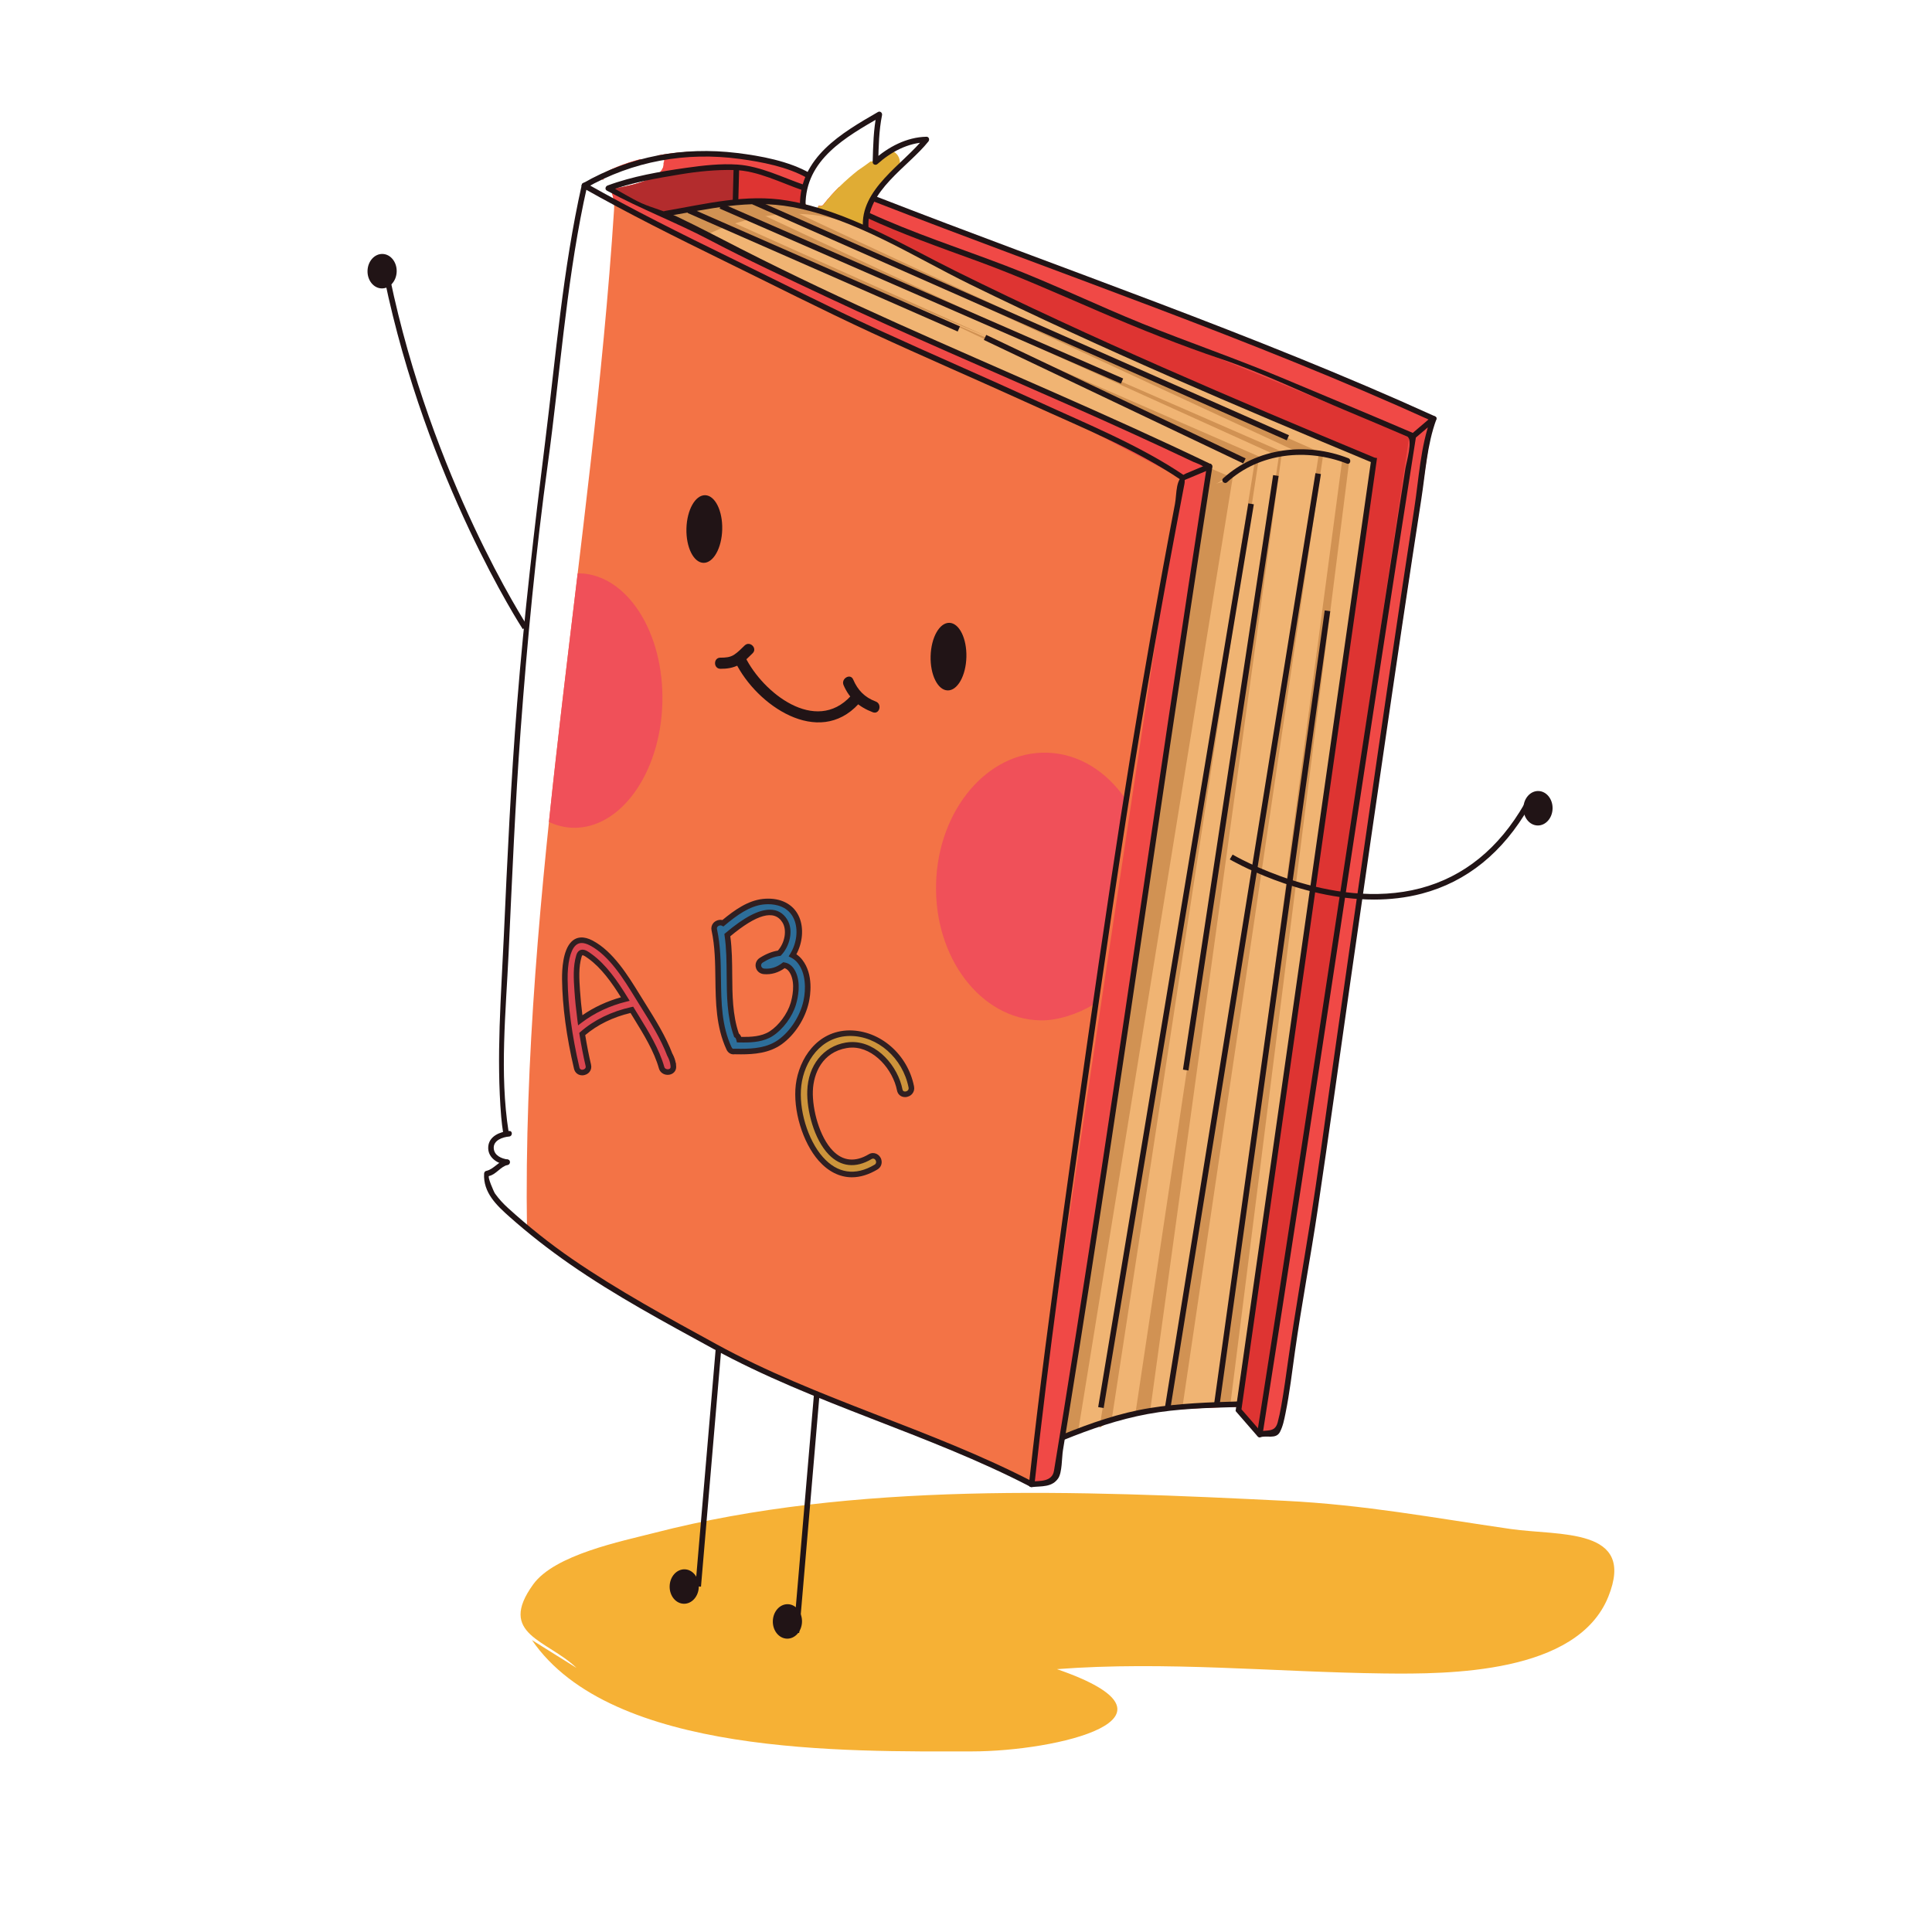 <?xml version="1.0" encoding="utf-8"?>
<!-- Generator: Adobe Illustrator 16.0.3, SVG Export Plug-In . SVG Version: 6.00 Build 0)  -->
<!DOCTYPE svg PUBLIC "-//W3C//DTD SVG 1.1//EN" "http://www.w3.org/Graphics/SVG/1.1/DTD/svg11.dtd">
<svg version="1.1" id="katman_1" xmlns="http://www.w3.org/2000/svg" xmlns:xlink="http://www.w3.org/1999/xlink" x="0px" y="0px"
	 width="283.461px" height="283.46px" viewBox="0 0 283.461 283.46" enable-background="new 0 0 283.461 283.46"
	 xml:space="preserve">
<g>
	<path fill="#F6B135" d="M78.045,240.625c11.641,17.023,46.143,16.352,64.58,16.339c12.27-0.007,33.388-4.853,12.447-12.069
		c15.869-1.216,32.104,0.442,47.995,0.633c9.481,0.113,28.331,0.069,32.901-11.257c4.123-10.218-7.148-8.905-14.334-9.94
		c-11.385-1.641-21.383-3.553-33.111-4.134c-30.113-1.488-63.242-2.851-92.52,4.705c-4.774,1.231-14.611,3.183-17.772,7.557
		c-5.319,7.358,2.061,8.123,6.351,12.252"/>
	<g>
		<g>
			<path fill="#F37346" d="M88.749,26.048c0.253-0.158,0.515-0.297,0.78-0.427c0.461-0.331,0.965-0.609,1.434-0.835
				c1.012-0.49,2.064-0.883,3.135-1.23c-0.037-0.068-0.063-0.141-0.075-0.215c-2.433,0.626-4.612,1.496-6.253,2.563
				c0.264,0.14,0.491,0.314,0.705,0.502C88.519,26.272,88.597,26.145,88.749,26.048z"/>
			<path fill="#F37346" d="M198.614,56.169l-20.987-8.334l-54.512-20.391c-0.801,0.795-1.564,1.64-2.271,2.558
				c-0.198,0.258-0.486,0.291-0.745,0.197c-0.079,0.46-0.582,0.641-0.981,0.488c-1.801-0.686-1.191-2.709-0.305-4.42
				c0.021-0.131,0.068-0.265,0.099-0.396l-5.057-1.892c0,0-6.199-2.034-12.797-1.698c-1.565,0.08-3.128,0.263-4.637,0.534
				c0.019,0.011,0.04,0.02,0.058,0.031c0.022-0.006,0.045-0.012,0.068-0.019c0.693-0.189,1.118,0.614,0.818,1.066
				c0.246,2.519-5.516,3.413-7.121,3.768c-0.267,0.059-0.487-0.033-0.655-0.184c-0.032,0.068-0.074,0.135-0.094,0.205
				c0.468,0.9,0.671,1.974,0.599,3.079c-3.227,49.903-13.536,99.533-12.777,149.603c4.342,3.171,10.432,7.673,20.883,13.639
				c12.279,7.01,30.389,13.442,50.961,22.739c1.863,0.841,1.505,1.888,5.525,0.728l1.435-6.479c0,0,8.519-3.123,11.479-3.688
				c3.406-0.646,13.839-0.901,13.839-0.901l3.394,4.079l2.533-0.128l2.728-14.911L210.138,61.92L198.614,56.169z"/>
			<g>
				<path fill="#F04946" d="M88.749,26.048c0.253-0.158,0.515-0.297,0.78-0.427c0.461-0.331,0.965-0.609,1.434-0.835
					c1.012-0.49,2.064-0.883,3.135-1.23c-0.037-0.068-0.062-0.14-0.075-0.214c-2.43,0.626-4.608,1.497-6.247,2.565
					c0.262,0.138,0.488,0.31,0.703,0.494C88.52,26.271,88.597,26.144,88.749,26.048z"/>
				<path fill="#F04946" d="M198.614,56.169l-20.987-8.334l-54.512-20.391c-0.801,0.795-1.564,1.64-2.271,2.558
					c-0.198,0.258-0.486,0.291-0.745,0.197c-0.079,0.46-0.582,0.641-0.981,0.488c-1.801-0.686-1.191-2.709-0.305-4.42
					c0.021-0.131,0.068-0.265,0.099-0.396l-5.057-1.892c0,0-6.199-2.034-12.797-1.698c-1.565,0.081-3.128,0.263-4.636,0.534
					c0.018,0.012,0.039,0.02,0.057,0.031c0.022-0.006,0.045-0.012,0.068-0.019c0.693-0.189,1.118,0.614,0.818,1.066
					c0.246,2.519-5.516,3.413-7.121,3.768c-0.268,0.059-0.487-0.033-0.655-0.184c-0.031,0.066-0.074,0.128-0.092,0.196
					c0.357,0.687,0.558,1.475,0.6,2.303l69.284,32.894l13.77,7.22l-22.193,147.704c0.657,0.283,1.547,0.307,3.729-0.324l1.435-6.479
					c0,0,8.519-3.123,11.479-3.688c3.406-0.646,13.839-0.901,13.839-0.901l3.394,4.079l2.533-0.128l2.728-14.911l19.962-134.158
					L198.614,56.169z"/>
			</g>
			<path fill="#DE3432" d="M121.502,29.208c-0.219,0.264-0.447,0.52-0.658,0.794c-0.198,0.258-0.486,0.291-0.745,0.197
				c-0.079,0.46-0.582,0.641-0.981,0.488c-1.263-0.481-1.339-1.62-0.967-2.847l-3.198-1.303l-6.657-2.072l-1.473,11.635
				l70.502,32.496l-21.462,141.126l24.642-4.802l4.328,5.562l21.943-146.511L121.502,29.208z"/>
			<path fill="#F0B473" d="M156.12,210.992c0,0,9.413-3.728,12.663-4.24c5.274-0.835,12.655-0.349,12.655-0.349l19.992-138.925
				l-37.66-16.165L144.887,42.5c0,0-26.455-15.093-35.458-12.995l-12.554,1.958l41.227,19.322l39.381,17.281L156.12,210.992z"/>
			<path fill="#F9AD80" d="M213.088,134.762"/>
			<path fill="#E0AC34" d="M130.865,22.106c-0.018-0.01-0.029-0.024-0.047-0.033c-0.681,0.391-1.404,0.876-2.168,1.517l0.016-0.601
				c-0.041,0.031-0.082,0.063-0.125,0.092c-0.004,0.451-0.412,0.659-0.798,0.592c-0.614,0.457-1.231,0.906-1.866,1.324
				c-1.844,1.471-3.551,3.084-5.033,5.005c-0.198,0.258-0.486,0.291-0.745,0.197c-0.045,0.279-0.253,0.453-0.495,0.515
				c2.538,0.813,6.766,2.23,7.424,2.854c0,0-1.725-2.977,4.955-9.114C132.166,23.526,131.928,22.62,130.865,22.106z"/>
			<path fill="#E0AC34" d="M118.813,26.268c0.043-0.257,0.115-0.52,0.195-0.78c-0.922,1.485-1.468,3.057-1.328,4.624
				c0,0,0.346,0.105,0.898,0.279C117.469,29.526,118.031,27.775,118.813,26.268z"/>
			<path fill="#B32C2D" d="M96.071,25.86c-1.743,1.072-4.739,1.563-5.827,1.802c-0.156,0.035-0.293,0.008-0.418-0.04
				c-0.139,0.046-0.221,0.073-0.221,0.073l8.145,3.79l9.902-2.003l0.338-4.514C105.213,24.04,100.172,24.876,96.071,25.86z"/>
			<path fill="#D19253" d="M177.219,70.782c0,0,1.73,0.823,3.73-1.264L158.19,209.976l-2.07,1.017L177.219,70.782z"/>
			<polygon fill="#D19253" points="184.11,67.656 184.646,67.621 163.098,208.354 161.316,209.476 			"/>
			<polygon fill="#D19253" points="166.634,207.086 187.631,66.971 188.022,66.834 168.783,206.752 			"/>
			<polygon fill="#D19253" points="171.715,206.248 173.453,206.682 194.158,66.559 193.475,66.733 			"/>
			<polygon fill="#D19253" points="196.961,67.217 197.915,67.972 180.463,206.477 178.52,206.426 			"/>
			<path fill="#D19253" d="M185.24,67.2L136.043,45.77l47.131,22.396C183.174,68.166,184.23,66.735,185.24,67.2z"/>
			<path fill="#D19253" d="M194.158,66.559l-61.164-26.852l57.377,26.605C190.371,66.313,193.342,66.146,194.158,66.559z"/>
			<path fill="#D19253" d="M187.631,66.971l-53.693-24.32l54.82,23.912C188.758,66.563,188.57,66.412,187.631,66.971z"/>
			<path fill="#D19253" d="M119.117,30.688c-0.235-0.089-0.427-0.202-0.584-0.334c-4.82-1.195-11.961-1.755-20.783,1.132
				l6.053,2.932c0,0,10.658-5.849,21.632-1.328c0,0-2.03-1.346-5.708-2.416C119.541,30.757,119.316,30.764,119.117,30.688z"/>
			<path fill="#D19253" d="M103.314,30.757c0.435,0.156,41.826,18.754,41.826,18.754L101.55,31.292L103.314,30.757z"/>
			<polygon fill="#D19253" points="115,30.333 157.815,50.282 113.088,30.867 			"/>
			<polygon fill="#D19253" points="111.039,31.105 157.6,52.903 108.837,31.631 			"/>
			<polygon fill="#D19253" points="177.324,68.597 180.355,69.893 177.39,71.564 			"/>
			<path fill="#F05059" d="M153.604,110.433c-8.695-0.228-15.979,8.378-16.266,19.222c-0.284,10.847,6.538,19.822,15.236,20.051
				c2.609,0.068,5.641-0.973,7.846-2.319c1.781-10.202,3.432-19.56,4.74-30.112C162.382,113.188,158.262,110.556,153.604,110.433z"
				/>
			<path fill="#F05059" d="M85.036,84.118c-0.097-0.002-0.186,0.006-0.28,0.006c-1.457,12.157-2.951,24.312-4.216,36.475
				c1.108,0.514,2.284,0.818,3.515,0.852c6.979,0.184,12.855-8.027,13.127-18.333C97.452,92.807,92.014,84.301,85.036,84.118z"/>
		</g>
		<g>
			<g>
				<path fill="#211416" d="M151.78,217.773c2.077-19,4.735-37.938,7.441-56.856c2.606-18.215,5.192-36.433,8.204-54.586
					c1.27-7.645,2.611-15.275,4.01-22.896c0.762-4.147,1.547-8.289,2.344-12.429c0.139-0.717-0.215-0.476,0.482-0.768
					c0.452-0.189,0.903-0.378,1.354-0.566c0.655-0.275,1.311-0.55,1.966-0.825c0.478-0.2,0.269-0.991-0.217-0.788
					c-1.106,0.465-2.213,0.928-3.319,1.393c-1.641,0.687-1.354,2.899-1.658,4.496c-1.213,6.333-2.375,12.674-3.497,19.024
					c-2.116,11.976-4.052,23.982-5.858,36.009c-2.426,16.154-4.727,32.335-6.957,48.518c-1.85,13.405-3.641,26.822-5.111,40.274
					C150.908,218.296,151.723,218.291,151.78,217.773L151.78,217.773z"/>
				<path fill="#211416" d="M156.037,211.283c4.01-1.63,8.082-3.028,12.346-3.816c4.393-0.812,8.902-0.909,13.357-1.035
					c0.525-0.016,0.526-0.832,0-0.816c-4.361,0.123-8.725,0.276-13.039,0.972c-4.449,0.717-8.718,2.216-12.881,3.907
					C155.338,210.69,155.547,211.48,156.037,211.283L156.037,211.283z"/>
				<path fill="#211416" d="M74.703,165.933c-1.336,0.106-2.949,0.757-3.068,2.305c-0.117,1.548,1.277,2.478,2.654,2.673
					c0.517,0.074,0.738-0.713,0.217-0.788c-0.916-0.129-1.984-0.57-2.063-1.633c-0.089-1.192,1.318-1.664,2.26-1.74
					C75.225,166.708,75.229,165.891,74.703,165.933L74.703,165.933z"/>
				<path fill="#211416" d="M74.289,170.122c-1.134,0.238-1.838,1.439-2.963,1.674c-0.182,0.038-0.289,0.221-0.299,0.395
					c-0.155,2.787,1.835,4.66,3.774,6.379c2.787,2.469,5.704,4.744,8.76,6.869c6.71,4.669,13.942,8.547,21.104,12.466
					c14.847,8.125,31.48,12.426,46.5,20.221c0.468,0.243,0.88-0.462,0.414-0.705c-15.022-7.796-31.657-12.092-46.5-20.221
					c-7.169-3.926-14.357-7.837-21.104-12.466c-3.33-2.285-6.476-4.807-9.465-7.521c-0.697-0.635-1.322-1.318-1.875-2.087
					c-0.178-0.246-1.164-2.525-0.881-2.585c1.043-0.218,1.698-1.41,2.752-1.63C75.021,170.803,74.803,170.016,74.289,170.122
					L74.289,170.122z"/>
				<path fill="#211416" d="M85.357,27.121c-2.781,12.394-3.796,25.05-5.365,37.629c-1.598,12.802-3.094,25.585-4.121,38.449
					c-0.908,11.362-1.436,22.736-1.949,34.121c-0.398,8.81-1.12,17.753-0.385,26.561c0.068,0.791,0.167,1.578,0.291,2.362
					c0.082,0.519,0.869,0.298,0.789-0.218c-1.343-8.54-0.391-17.611,0.006-26.197c0.508-10.924,0.963-21.84,1.768-32.749
					c0.964-13.057,2.219-26.11,3.993-39.083c1.751-12.783,2.632-25.68,5.251-38.334c0.163-0.777,0.336-1.551,0.508-2.324
					C86.261,26.825,85.471,26.606,85.357,27.121L85.357,27.121z"/>
				<path fill="#211416" d="M173.746,69.75c-6.588-4.447-14.219-7.523-21.422-10.832c-7.762-3.564-15.609-6.936-23.372-10.499
					c-7.343-3.374-14.538-7.055-21.8-10.598c-7.145-3.487-14.272-7.031-21.195-10.944c-0.459-0.261-0.871,0.445-0.413,0.705
					c6.718,3.798,13.633,7.239,20.56,10.634c7.234,3.543,14.42,7.196,21.73,10.583c7.752,3.589,15.604,6.961,23.375,10.504
					c7.436,3.39,15.334,6.568,22.125,11.152C173.771,70.752,174.18,70.042,173.746,69.75L173.746,69.75z"/>
				<path fill="#211416" d="M128.346,29.621c27.3,10.628,55.096,20.047,81.792,32.172c0.476,0.216,0.892-0.488,0.413-0.706
					c-26.762-12.154-54.623-21.6-81.988-32.254C128.072,28.643,127.859,29.433,128.346,29.621L128.346,29.621z"/>
				<path fill="#211416" d="M85.957,27.582c6.91-3.956,14.713-5.331,22.578-4.266c3.207,0.435,7.02,1.155,9.879,2.795
					c0.459,0.263,0.87-0.444,0.414-0.705c-3.105-1.78-7.223-2.539-10.707-2.963c-7.883-0.96-15.665,0.476-22.577,4.434
					C85.088,27.138,85.5,27.844,85.957,27.582L85.957,27.582z"/>
				<path fill="#211416" d="M97.813,31.732c6.119-1.049,12.104-2.51,18.324-1.369c9.33,1.708,17.801,7.243,26.203,11.364
					c19.313,9.471,39.131,17.879,58.982,26.146c0.487,0.203,0.695-0.589,0.217-0.788c-20.652-8.601-41.251-17.381-61.309-27.306
					c-7.949-3.935-15.862-8.866-24.74-10.356c-6.034-1.012-11.975,0.508-17.895,1.521C97.076,31.034,97.298,31.821,97.813,31.732
					L97.813,31.732z"/>
				<path fill="#211416" d="M180.044,70.75c4.763-4.326,11.709-5.021,17.577-2.73c0.492,0.191,0.703-0.599,0.217-0.788
					c-6.143-2.398-13.406-1.571-18.371,2.94C179.076,70.527,179.656,71.103,180.044,70.75L180.044,70.75z"/>
				<path fill="#211416" d="M107.925,97.213c3.072,6.232,12.134,12.516,18.058,6.056c0.709-0.774-0.441-1.933-1.155-1.154
					c-5.182,5.651-12.907-0.482-15.493-5.727C108.869,95.442,107.461,96.271,107.925,97.213L107.925,97.213z"/>
				<path fill="#211416" d="M105.701,98.125c0.947,0.01,1.835-0.123,2.682-0.564c0.777-0.406,1.408-1.108,2.033-1.706
					c0.765-0.729-0.393-1.882-1.155-1.155c-0.495,0.473-0.973,0.982-1.548,1.359c-0.605,0.396-1.313,0.439-2.012,0.433
					C104.646,96.48,104.648,98.114,105.701,98.125L105.701,98.125z"/>
				<path fill="#211416" d="M123.768,100.523c0.847,1.977,2.283,3.222,4.286,3.977c0.987,0.373,1.411-1.207,0.434-1.575
					c-1.625-0.613-2.634-1.65-3.31-3.227C124.766,98.732,123.357,99.565,123.768,100.523L123.768,100.523z"/>
				<g>
					<path fill="#DD4750" d="M98.771,156.235L98.771,156.235c0.001-0.002,0-0.006,0-0.006c-0.063-0.5-0.198-0.908-0.442-1.382
						c-0.016-0.033-0.036-0.059-0.053-0.086c-1.053-2.767-2.778-5.424-4.299-7.869c-1.816-2.921-4.059-6.866-7.22-8.533
						c-3.534-1.866-3.913,3.092-3.885,5.351c0.056,4.328,0.756,8.795,1.745,13.007c0.256,1.1,1.959,0.681,1.699-0.419
						c-0.355-1.51-0.644-3.046-0.895-4.588c2.065-1.815,4.615-2.965,7.282-3.552c0.076,0.122,0.151,0.247,0.225,0.369
						c1.528,2.503,3.343,5.275,4.143,8.128c0.256,0.916,1.788,0.835,1.726-0.187C98.791,156.387,98.779,156.314,98.771,156.235z
						 M85.131,149.689c-0.188-1.447-0.346-2.895-0.441-4.339c-0.111-1.658-0.238-3.493,0.257-5.105
						c0.288-0.927,1.032-0.362,1.606,0.055c2.121,1.522,3.761,3.953,5.193,6.277C89.363,147.168,87.083,148.206,85.131,149.689z"/>
					<path fill="#301F21" d="M85.421,157.77c-0.593,0-1.065-0.377-1.202-0.959c-1.113-4.74-1.703-9.146-1.755-13.096
						c-0.021-1.532,0.132-4.286,1.36-5.53c0.773-0.783,1.854-0.856,3.123-0.186c3.004,1.583,5.178,5.112,6.926,7.949l0.867,1.395
						c1.447,2.321,2.946,4.719,3.918,7.272c-0.004-0.017,0.02,0.015,0.039,0.058c0.231,0.449,0.369,0.848,0.445,1.286l0.035,0.017
						l0.01,0.307c0.007,0.053,0.014,0.104,0.018,0.158c0.021,0.345-0.082,0.646-0.301,0.878c-0.227,0.242-0.567,0.382-0.935,0.382
						h-0.001c-0.617,0-1.135-0.375-1.291-0.935c-0.703-2.508-2.253-5.027-3.623-7.252l-0.546-0.892
						c-2.566,0.606-4.854,1.724-6.646,3.248c0.262,1.596,0.541,3.016,0.852,4.334c0.092,0.389,0.014,0.766-0.219,1.061
						C86.244,157.581,85.844,157.77,85.421,157.77z M85.345,138.356c-0.366,0-0.672,0.132-0.94,0.402
						c-0.734,0.743-1.154,2.592-1.123,4.944c0.051,3.892,0.634,8.237,1.733,12.921c0.064,0.271,0.257,0.328,0.406,0.328
						c0.169,0,0.341-0.076,0.434-0.195c0.079-0.099,0.101-0.218,0.065-0.365c-0.33-1.399-0.624-2.91-0.9-4.616l-0.035-0.222
						l0.168-0.15c1.984-1.746,4.566-3.006,7.465-3.645l0.281-0.062l0.852,1.388c1.398,2.27,2.982,4.843,3.714,7.46
						c0.07,0.25,0.315,0.338,0.505,0.338h0.001c0.141,0,0.267-0.046,0.341-0.124c0.061-0.063,0.086-0.151,0.078-0.266l-0.024-0.215
						c-0.054-0.434-0.169-0.795-0.399-1.245l-0.071-0.127c-0.942-2.479-2.419-4.844-3.849-7.13l-0.867-1.399
						c-1.695-2.753-3.806-6.177-6.613-7.656C86.107,138.479,85.697,138.356,85.345,138.356z M84.815,150.441l-0.091-0.699
						c-0.207-1.604-0.353-3.032-0.441-4.364c-0.115-1.696-0.242-3.579,0.273-5.252c0.214-0.688,0.662-0.791,0.91-0.791
						c0.453,0,0.897,0.322,1.287,0.607c2.186,1.566,3.855,4.01,5.34,6.422l0.292,0.475l-0.544,0.135
						c-2.39,0.593-4.626,1.645-6.465,3.042L84.815,150.441z M85.467,140.153c-0.063,0-0.121,0.177-0.131,0.213
						c-0.469,1.528-0.348,3.332-0.242,4.923c0.078,1.152,0.194,2.35,0.355,3.664c1.665-1.158,3.601-2.057,5.657-2.63
						c-1.364-2.182-2.897-4.331-4.792-5.692C86.029,140.423,85.654,140.153,85.467,140.153z"/>
				</g>
				<g>
					<path fill="#2D6E9A" d="M117.39,141.073c-0.329-0.422-0.703-0.715-1.098-0.916c0.985-1.609,1.297-3.731,0.612-5.393
						c-0.838-2.031-2.9-2.693-4.949-2.466c-2.175,0.241-4.175,1.724-5.874,3.148c-0.568-0.274-1.457,0.165-1.281,0.982
						c1.244,5.739-0.372,11.902,2.161,17.389c0.185,0.397,0.506,0.51,0.814,0.454c2.31,0.05,4.729,0.005,6.677-1.393
						c1.885-1.35,3.333-3.686,3.828-5.934C118.699,145.063,118.633,142.654,117.39,141.073z M116.39,147.281
						c-0.489,1.646-1.79,3.441-3.237,4.376c-1.361,0.882-3.112,0.91-4.713,0.881c-0.012-0.047-0.021-0.088-0.035-0.135
						c-0.056-0.248-0.184-0.415-0.348-0.517c-1.641-4.629-0.628-9.849-1.343-14.686c1.981-1.677,6.511-5.212,8.438-2.068
						c0.838,1.364,0.347,3.504-0.82,4.72c-0.904,0.114-1.823,0.51-2.631,1.023c-0.746,0.473-0.482,1.564,0.4,1.642
						c1.123,0.098,2.112-0.273,2.921-0.909c0.515,0.083,0.974,0.406,1.323,1.106C117.016,144.068,116.8,145.892,116.39,147.281z"/>
					<path fill="#301F21" d="M107.629,154.694c-0.451,0-0.831-0.257-1.037-0.704c-1.538-3.328-1.584-6.92-1.631-10.396
						c-0.029-2.35-0.062-4.777-0.561-7.078c-0.084-0.391,0-0.766,0.238-1.06c0.311-0.385,0.862-0.574,1.354-0.469
						c1.788-1.481,3.739-2.853,5.918-3.096c0.268-0.029,0.536-0.044,0.802-0.044c2.179,0,3.846,1.005,4.571,2.761
						c0.658,1.597,0.482,3.676-0.438,5.401c0.324,0.217,0.614,0.487,0.865,0.811c1.697,2.162,1.171,5.302,0.969,6.213
						c-0.537,2.432-2.065,4.8-3.988,6.179c-1.822,1.305-4.039,1.479-5.967,1.479l0,0c-0.32,0-0.64-0.005-0.957-0.011
						C107.775,154.688,107.703,154.694,107.629,154.694z M105.708,135.774c-0.167,0-0.339,0.076-0.435,0.196
						c-0.082,0.102-0.107,0.224-0.072,0.373c0.514,2.381,0.547,4.852,0.577,7.24c0.048,3.546,0.091,6.894,1.555,10.063
						c0.123,0.27,0.264,0.244,0.37,0.223c0.393,0,0.708,0.006,1.021,0.006c1.89,0,3.861-0.161,5.49-1.327
						c1.738-1.247,3.18-3.481,3.667-5.691c0.376-1.695,0.36-4.038-0.813-5.533c-0.271-0.346-0.594-0.615-0.962-0.803l-0.394-0.201
						l0.23-0.376c0.965-1.574,1.193-3.547,0.583-5.024c-0.81-1.963-2.738-2.255-3.814-2.255c-0.237,0-0.474,0.014-0.714,0.039
						c-2.032,0.227-3.92,1.604-5.656,3.058l-0.203,0.168l-0.238-0.114C105.848,135.788,105.78,135.774,105.708,135.774z
						 M109.085,152.954c-0.221,0-0.438-0.004-0.653-0.008l-0.313-0.006l-0.113-0.445c-0.027-0.124-0.081-0.209-0.165-0.261
						l-0.122-0.075l-0.046-0.135c-1.018-2.869-1.039-5.976-1.06-8.98c-0.014-1.919-0.027-3.904-0.304-5.783l-0.034-0.226
						l0.176-0.146c2.723-2.304,4.852-3.423,6.506-3.423c1.097,0,1.953,0.488,2.544,1.452c0.997,1.623,0.321,3.972-0.876,5.217
						l-0.099,0.104l-0.143,0.019c-0.776,0.099-1.628,0.432-2.464,0.963c-0.291,0.185-0.251,0.451-0.232,0.53
						c0.02,0.076,0.105,0.33,0.449,0.36c0.953,0.078,1.838-0.198,2.631-0.823l0.144-0.111l0.175,0.029
						c0.695,0.111,1.242,0.557,1.625,1.326c0.822,1.656,0.396,3.759,0.07,4.865c-0.528,1.779-1.898,3.63-3.408,4.603
						C112.078,152.841,110.478,152.954,109.085,152.954z M108.75,152.134c1.371,0.018,2.963-0.032,4.181-0.819
						c1.336-0.862,2.597-2.568,3.067-4.149c0.235-0.797,0.706-2.811-0.018-4.269c-0.229-0.459-0.514-0.738-0.863-0.848
						c-0.914,0.664-1.955,0.972-3.052,0.876c-0.579-0.05-1.039-0.436-1.171-0.981c-0.134-0.548,0.098-1.102,0.589-1.412
						c0.884-0.562,1.795-0.928,2.646-1.063c1.037-1.164,1.352-3.021,0.676-4.121c-1.205-1.964-3.795-1.198-7.656,2.021
						c0.256,1.866,0.27,3.799,0.282,5.67c0.021,2.895,0.039,5.886,0.97,8.594C108.558,151.763,108.677,151.933,108.75,152.134z"/>
				</g>
				<g>
					<g>
						<path fill="#CD943B" d="M133.707,159.486c-0.838-4.278-4.578-7.942-9.072-7.9c-4.275,0.041-6.996,3.717-7.471,7.614
							c-0.74,6.091,3.851,16.51,11.357,12.036c0.966-0.578,0.127-2.115-0.845-1.535c-5.981,3.567-8.972-5.068-8.826-9.63
							c0.103-3.253,1.899-6.116,5.3-6.702c3.864-0.663,7.186,3.104,7.857,6.539C132.225,161.016,133.922,160.595,133.707,159.486
							L133.707,159.486z"/>
						<path fill="#301F21" d="M124.984,172.73c-1.776,0-3.458-0.838-4.863-2.425c-2.364-2.67-3.811-7.466-3.363-11.155
							c0.467-3.809,3.128-7.928,7.874-7.973c4.519,0,8.559,3.538,9.476,8.231c0.076,0.391-0.015,0.768-0.257,1.06
							c-0.255,0.313-0.655,0.497-1.067,0.497l0,0c-0.6,0-1.061-0.384-1.176-0.979c-0.595-3.035-3.372-6.286-6.563-6.286
							c-0.274,0-0.552,0.024-0.825,0.071c-3.527,0.606-4.874,3.658-4.959,6.313c-0.088,2.723,0.983,6.738,2.924,8.741
							c1.49,1.54,3.281,1.72,5.283,0.524c0.721-0.43,1.618-0.017,1.84,0.792c0.159,0.572-0.066,1.141-0.576,1.445
							C127.457,172.347,126.199,172.73,124.984,172.73z M124.714,151.994c-4.328,0.041-6.722,3.79-7.144,7.256
							c-0.424,3.48,0.936,8.001,3.162,10.514c2.126,2.398,4.76,2.804,7.578,1.122c0.266-0.157,0.244-0.397,0.211-0.525
							c-0.07-0.254-0.33-0.487-0.636-0.309c-2.335,1.395-4.537,1.151-6.289-0.657c-2.171-2.239-3.245-6.481-3.154-9.336
							c0.12-3.739,2.333-6.522,5.639-7.092c0.319-0.054,0.644-0.082,0.963-0.082c3.71,0,6.712,3.605,7.364,6.946
							c0.041,0.21,0.168,0.317,0.375,0.317c0.166,0,0.338-0.078,0.438-0.198c0.085-0.104,0.112-0.233,0.084-0.386
							C132.46,155.248,128.768,151.994,124.714,151.994z"/>
					</g>
				</g>
				<polygon fill="#211416" points="184.523,210.752 181.285,207.026 181.311,206.842 201.229,67.087 202.037,67.201 
					182.147,206.772 185.139,210.215 				"/>
				
					<ellipse transform="matrix(1 0.026 -0.026 1 2.576 -3.616)" fill="#211416" cx="139.092" cy="96.338" rx="2.624" ry="4.958"/>
				
					<ellipse transform="matrix(1 0.026 -0.026 1 2.055 -2.663)" fill="#211416" cx="103.3" cy="77.595" rx="2.625" ry="4.962"/>
				
					<rect x="107.521" y="24.604" transform="matrix(1 0.026 -0.026 1 0.753 -2.826)" fill="#211416" width="0.818" height="5.251"/>
				
					<rect x="172.07" y="72.947" transform="matrix(0.987 0.164 -0.164 0.987 25.284 -26.362)" fill="#211416" width="0.817" height="134.339"/>
				
					<rect x="180.168" y="69.186" transform="matrix(0.989 0.15 -0.15 0.989 18.983 -25.744)" fill="#211416" width="0.816" height="88.198"/>
				
					<rect x="182.049" y="68.589" transform="matrix(0.987 0.159 -0.159 0.987 24.222 -27.221)" fill="#211416" width="0.818" height="138.764"/>
				
					<rect x="186.263" y="89.161" transform="matrix(0.99 0.138 -0.138 0.99 22.266 -24.415)" fill="#211416" width="0.818" height="117.441"/>
				<path fill="#211416" d="M118.013,27.134c-3.153-1.08-6.425-2.75-9.783-2.984c-2.516-0.176-5.069,0.127-7.56,0.476
					c-3.82,0.536-7.902,1.24-11.535,2.594c-0.311,0.117-0.432,0.565-0.098,0.747c4.922,2.681,10.066,4.615,15.025,7.222
					c5.617,2.952,11.42,5.646,17.16,8.351c11.831,5.573,23.869,10.691,35.827,15.983c6.044,2.674,12.063,5.405,18.035,8.24
					c0.425,0.203,1.986,0.635,1.871,1.368c-0.123,0.784-0.244,1.567-0.366,2.352c-0.244,1.566-0.484,3.132-0.727,4.697
					c-0.522,3.387-1.041,6.773-1.554,10.161c-1.973,12.977-3.894,25.961-5.812,38.946c-2.269,15.365-4.535,30.732-6.863,46.089
					c-1.199,7.896-2.416,15.787-3.66,23.677c-0.625,3.979-1.261,7.958-1.9,11.936c-0.303,1.865-0.607,3.73-0.91,5.596
					c-0.172,1.068-0.35,2.138-0.525,3.206c-0.274,1.676-2.161,1.455-3.268,1.575c-0.517,0.057-0.523,0.875,0,0.817
					c1.477-0.161,2.955,0.054,3.882-1.276c0.592-0.847,0.53-3.072,0.699-4.105c0.306-1.865,0.606-3.729,0.909-5.596
					c1.068-6.614,2.112-13.233,3.141-19.854c2.033-13.074,3.998-26.159,5.941-39.246c3.861-25.996,7.636-52.005,11.678-77.973
					c0.082-0.523,0.164-1.046,0.246-1.568c0.026-0.172-0.013-0.377-0.188-0.462c-15.146-7.285-30.66-13.762-45.988-20.649
					c-7.752-3.484-15.447-7.098-23.019-10.959c-3.091-1.576-6.192-3.221-9.327-4.709c-1.694-0.805-3.516-1.211-5.223-1.99
					c-1.613-0.734-3.121-1.688-4.674-2.533c-0.031,0.249-0.064,0.498-0.098,0.746c3.309-1.231,6.973-1.852,10.438-2.426
					c2.625-0.435,5.29-0.703,7.954-0.639c3.427,0.086,6.853,1.884,10.05,2.979C118.293,28.093,118.506,27.305,118.013,27.134
					L118.013,27.134z"/>
				<path fill="#211416" d="M207.647,64.276c0.995-0.849,1.99-1.698,2.985-2.547c-0.229-0.133-0.456-0.266-0.682-0.397
					c-1.548,4.191-1.778,8.924-2.459,13.329c-0.574,3.704-1.134,7.409-1.69,11.115c-1.271,8.44-2.51,16.885-3.741,25.331
					c-2.366,16.246-4.691,32.497-7.012,48.751c-0.9,6.301-1.732,12.619-2.734,18.906c-1.101,6.906-2.327,13.783-3.303,20.712
					c-0.324,2.293-0.632,4.59-1.039,6.87c-0.141,0.793-0.308,1.582-0.516,2.359c-0.428,1.591-1.682,0.977-2.734,1.383
					c0.168,0.168,0.335,0.336,0.502,0.503c7.697-48.804,14.83-97.692,22.527-146.496c0.027-0.165-0.009-0.384-0.188-0.461
					c-6.488-2.79-13.018-5.484-19.527-8.22c-6.736-2.828-13.621-5.176-20.391-7.917c-6.731-2.725-13.274-5.908-20.057-8.503
					c-6.731-2.577-13.606-4.788-20.159-7.817c-0.476-0.22-0.89,0.483-0.413,0.705c5.311,2.455,10.83,4.401,16.322,6.401
					c6.15,2.242,12.09,4.918,18.102,7.498c5.844,2.509,11.75,4.876,17.777,6.91c6.121,2.063,12.06,4.958,18.018,7.45
					c3.076,1.286,6.148,2.581,9.213,3.896c0.918,0.393-0.125,3.905-0.246,4.669c-0.293,1.878-0.588,3.756-0.881,5.634
					c-1.048,6.707-2.084,13.414-3.117,20.122c-2.063,13.413-4.102,26.83-6.137,40.248c-3.83,25.228-7.656,50.457-11.633,75.664
					c-0.042,0.271,0.182,0.627,0.504,0.502c0.866-0.334,2.265,0.342,2.85-0.772c0.447-0.85,0.628-1.811,0.82-2.746
					c0.609-2.988,0.959-6.038,1.386-9.056c0.979-6.946,2.296-13.833,3.329-20.769c1.672-11.244,3.232-22.507,4.842-33.761
					c2-13.958,4.011-27.915,6.061-41.865c0.982-6.696,1.977-13.391,2.99-20.082c0.434-2.86,0.872-5.721,1.316-8.58
					c0.604-3.894,0.836-7.988,2.203-11.698c0.154-0.417-0.399-0.638-0.682-0.397c-0.994,0.85-1.99,1.699-2.986,2.548
					C206.667,64.041,207.248,64.616,207.647,64.276L207.647,64.276z"/>
				
					<rect x="106.837" y="46.545" transform="matrix(0.915 0.404 -0.404 0.915 31.765 -56.511)" fill="#211416" width="85.687" height="0.816"/>
				
					<rect x="142.456" y="58.145" transform="matrix(0.903 0.43 -0.43 0.903 41.066 -64.625)" fill="#211416" width="42.144" height="0.817"/>
				
					<rect x="99.2" y="39.123" transform="matrix(0.916 0.402 -0.402 0.916 26.066 -45.219)" fill="#211416" width="43.27" height="0.817"/>
				
					<rect x="103.032" y="42.612" transform="matrix(0.917 0.4 -0.4 0.917 28.467 -50.439)" fill="#211416" width="64.218" height="0.816"/>
				<path fill="#211416" d="M118.187,30.115c-0.021-6.712,5.916-10.012,11.04-12.975c-0.2-0.154-0.4-0.308-0.6-0.462
					c-0.476,2.336-0.523,4.724-0.588,7.098c-0.01,0.374,0.443,0.517,0.697,0.29c1.969-1.767,4.495-3.134,7.189-3.187
					c-0.096-0.232-0.191-0.466-0.288-0.698c-3.12,3.93-9.495,7.563-9.021,13.285c0.045,0.521,0.861,0.525,0.818,0
					c-0.448-5.396,5.812-8.971,8.78-12.707c0.206-0.261,0.101-0.704-0.29-0.697c-2.916,0.057-5.633,1.513-7.768,3.425
					c0.232,0.097,0.463,0.193,0.697,0.289c0.062-2.3,0.1-4.618,0.559-6.88c0.07-0.343-0.273-0.65-0.6-0.461
					c-5.404,3.126-11.467,6.646-11.445,13.68C117.371,30.641,118.188,30.641,118.187,30.115L118.187,30.115z"/>
			</g>
			
				<rect x="103.601" y="197.827" transform="matrix(0.996 0.085 -0.085 0.996 18.643 -8.046)" fill="#211416" width="0.817" height="35.069"/>
			
				<rect x="118.015" y="204.629" transform="matrix(0.996 0.085 -0.085 0.996 19.272 -9.245)" fill="#211416" width="0.817" height="35.067"/>
			<path fill="#211416" d="M201.588,131.984c-11.082,0-21.038-5.825-21.158-5.896l0.418-0.703
				c0.143,0.084,14.377,8.402,27.547,4.941c6.389-1.682,11.527-5.855,15.281-12.406l0.709,0.407
				c-3.867,6.749-9.18,11.052-15.785,12.79C206.266,131.729,203.902,131.984,201.588,131.984z"/>
			<path fill="#211416" d="M76.701,92.305c-0.141-0.216-14.143-21.788-20.307-51.452l0.801-0.165
				c6.131,29.514,20.049,50.955,20.189,51.169L76.701,92.305z"/>
			<g>
				
					<ellipse transform="matrix(1 0.026 -0.026 1 1.054 -1.445)" fill="#211416" cx="56.042" cy="39.776" rx="2.139" ry="2.528"/>
				
					<ellipse transform="matrix(1 0.026 -0.026 1 3.161 -5.829)" fill="#211416" cx="225.574" cy="118.55" rx="2.139" ry="2.528"/>
				
					<ellipse transform="matrix(1 0.026 -0.026 1 6.281 -2.947)" fill="#211416" cx="115.432" cy="237.84" rx="2.14" ry="2.528"/>
				<path fill="#211416" d="M102.526,232.831c-0.036,1.396-1.024,2.501-2.202,2.47c-1.186-0.03-2.11-1.186-2.074-2.582
					c0.037-1.396,1.023-2.5,2.206-2.47C101.635,230.279,102.563,231.434,102.526,232.831z"/>
			</g>
		</g>
	</g>
</g>
</svg>
